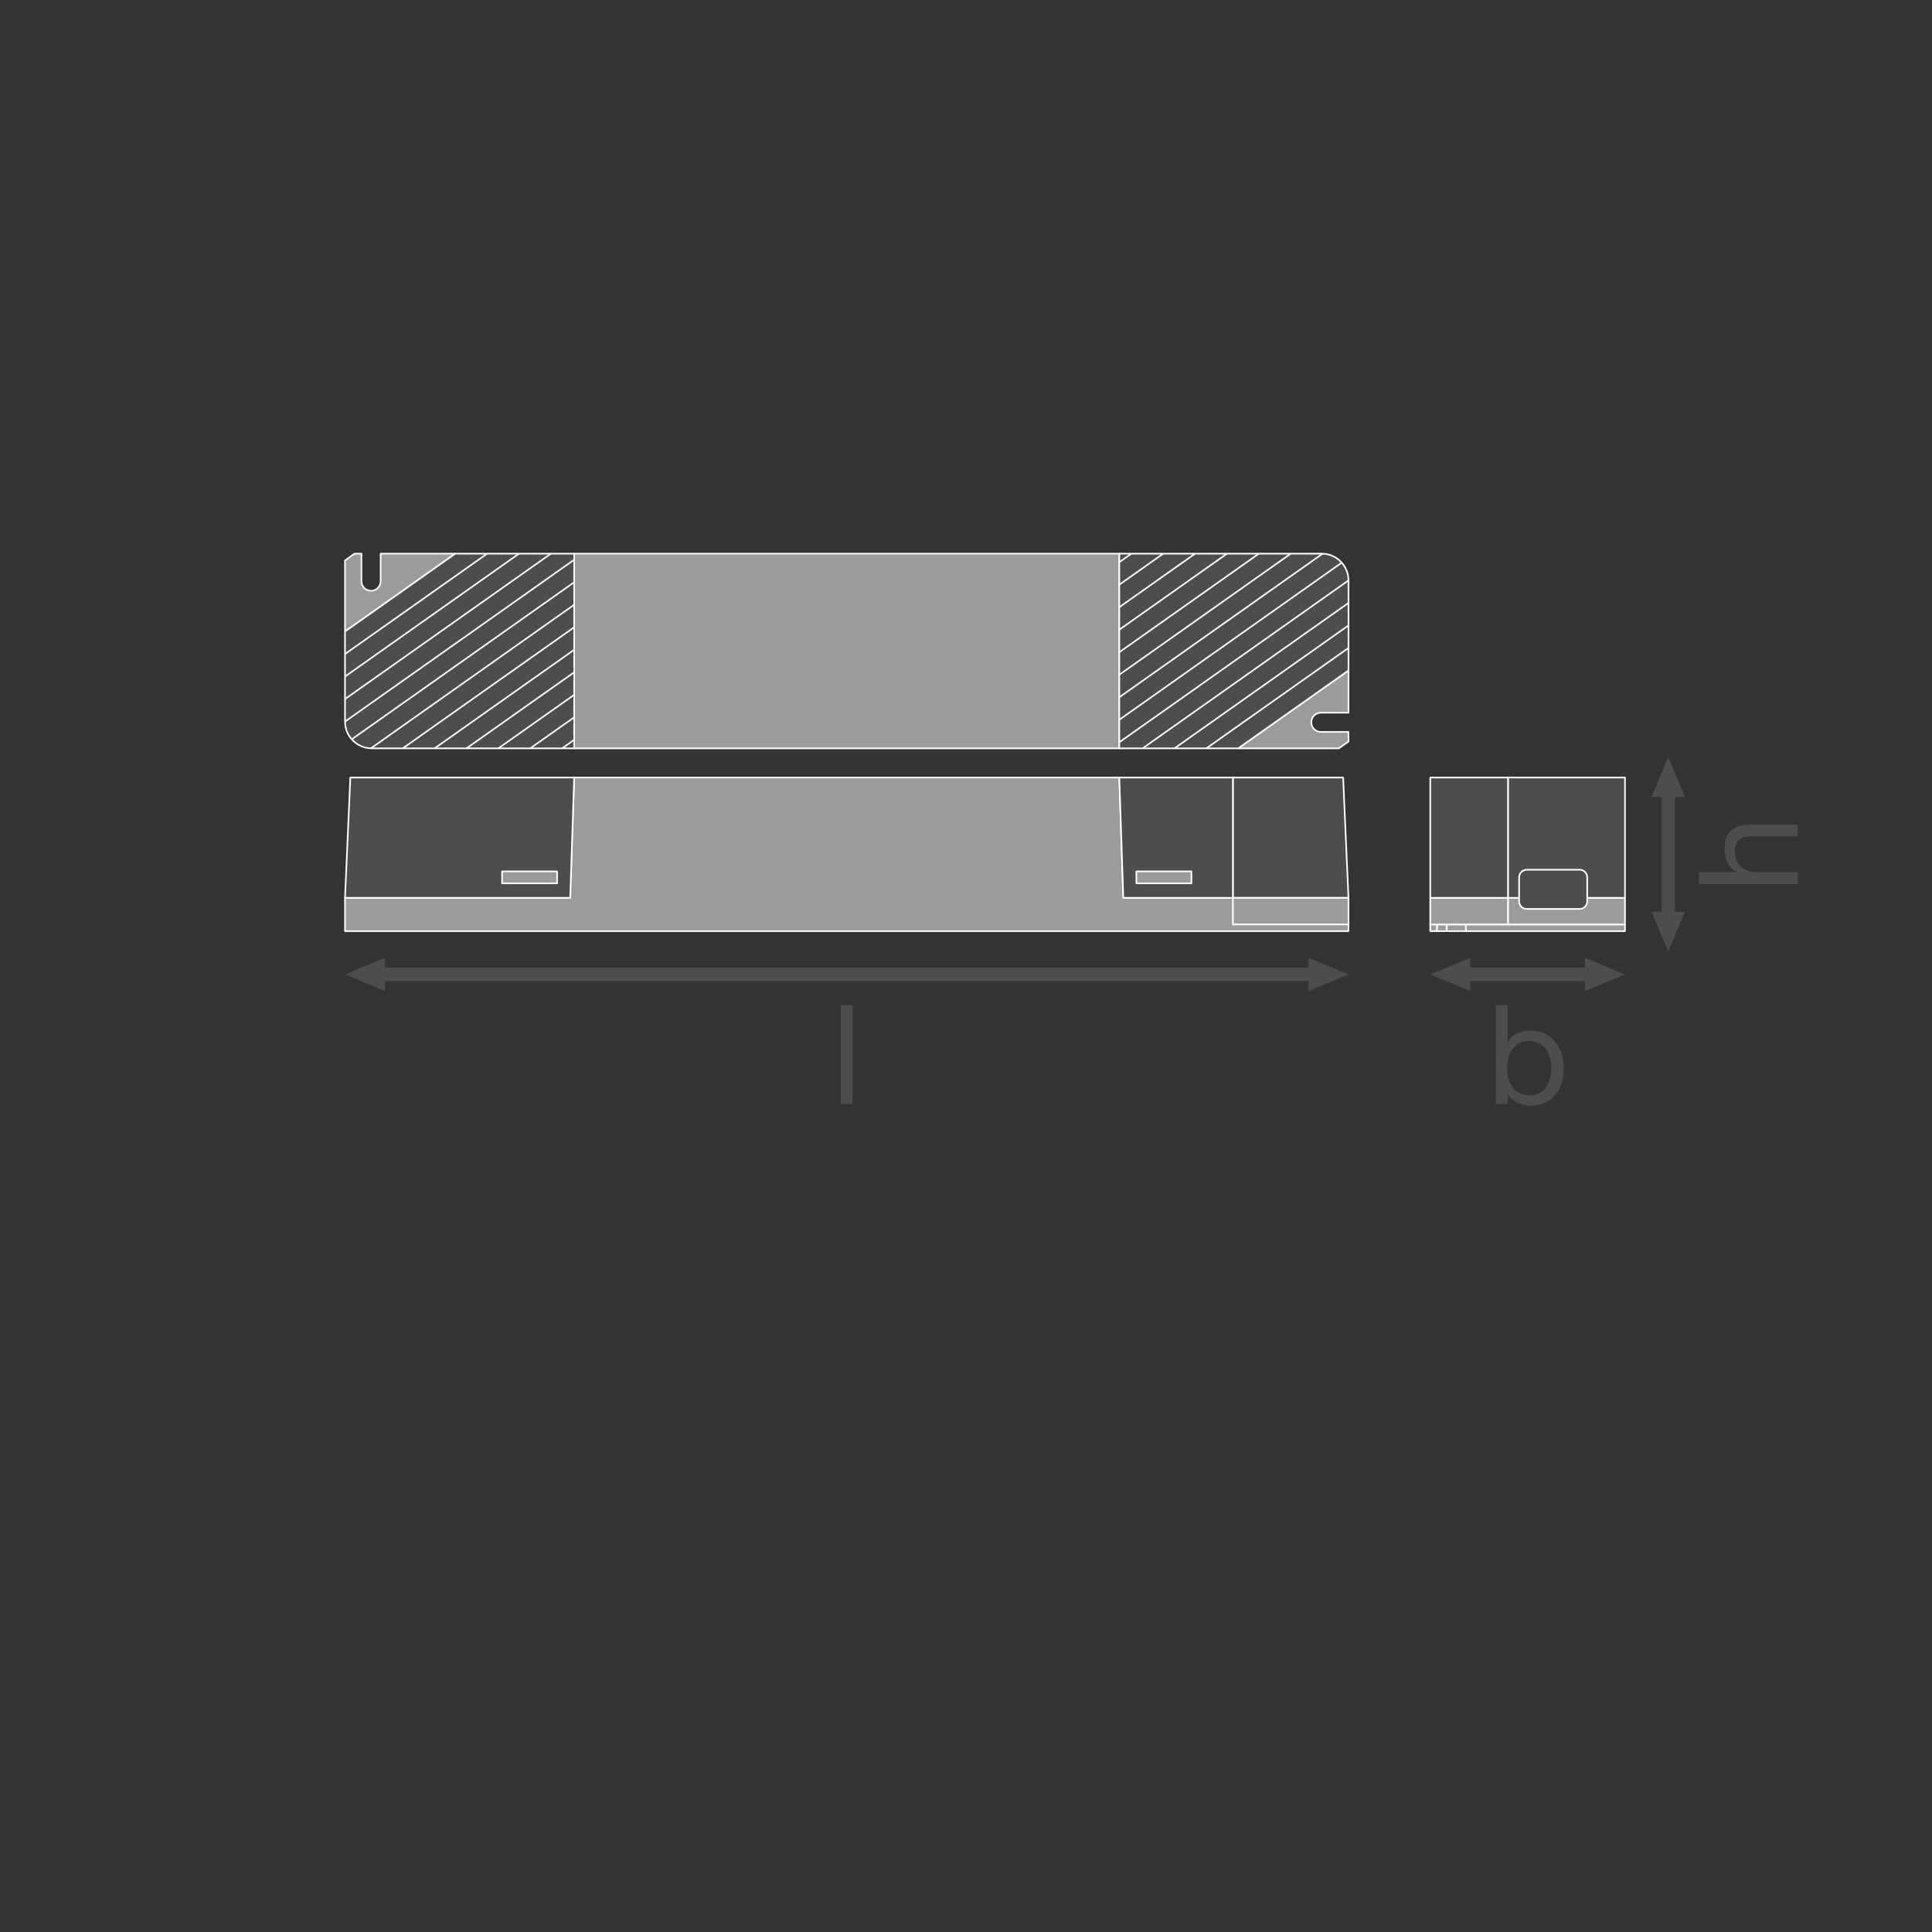 <?xml version="1.0" encoding="UTF-8" standalone="no"?>
<!-- Created with Inkscape (http://www.inkscape.org/) -->

<svg
   version="1.1"
   id="svg1378"
   xml:space="preserve"
   width="548.031"
   height="548.031"
   viewBox="0 0 548.031 548.031"
   xmlns="http://www.w3.org/2000/svg"
   xmlns:svg="http://www.w3.org/2000/svg"><rect x="0" y="0" width="548.031" height="548.031" fill="#333333" stroke="none"/><defs
     id="defs1382"><clipPath
       clipPathUnits="userSpaceOnUse"
       id="clipPath1428"><path
         d="M 0,411.023 H 411.023 V 0 H 0 Z"
         id="path1426" /></clipPath><clipPath
       clipPathUnits="userSpaceOnUse"
       id="clipPath1648"><path
         d="M 0,411.023 H 411.023 V 0 H 0 Z"
         id="path1646" /></clipPath></defs><g
     id="g1384"
     transform="matrix(1.333,0,0,-1.333,0,548.031)"><g
       id="g1386"
       transform="translate(81.922,200.23)"><path
         d="M 0,0 -8.504,3.541 0,7.084 Z"
         style="fill:#4f4c4d;fill-opacity:1;fill-rule:nonzero;stroke:none"
         id="path1388" /></g><g
       id="g1390"
       transform="translate(278.449,200.23)"><path
         d="M 0,0 8.504,3.541 0,7.084 Z"
         style="fill:#4f4c4d;fill-opacity:1;fill-rule:nonzero;stroke:none"
         id="path1392" /></g><g
       id="g1394"
       transform="translate(282.64,203.771)"><path
         d="M 0,0 H -204.942"
         style="fill:none;stroke:#4f4c4d;stroke-width:2.835;stroke-linecap:butt;stroke-linejoin:round;stroke-miterlimit:3.864;stroke-dasharray:none;stroke-opacity:1"
         id="path1396" /></g><g
       id="g1398"
       transform="translate(312.861,200.23)"><path
         d="M 0,0 -8.504,3.541 0,7.084 Z"
         style="fill:#4f4c4d;fill-opacity:1;fill-rule:nonzero;stroke:none"
         id="path1400" /></g><g
       id="g1402"
       transform="translate(337.286,200.23)"><path
         d="M 0,0 8.504,3.541 0,7.084 Z"
         style="fill:#4f4c4d;fill-opacity:1;fill-rule:nonzero;stroke:none"
         id="path1404" /></g><g
       id="g1406"
       transform="translate(341.477,203.771)"><path
         d="M 0,0 H -32.839"
         style="fill:none;stroke:#4f4c4d;stroke-width:2.835;stroke-linecap:butt;stroke-linejoin:round;stroke-miterlimit:3.864;stroke-dasharray:none;stroke-opacity:1"
         id="path1408" /></g><g
       id="g1410"
       transform="translate(358.543,217.118)"><path
         d="M 0,0 -3.541,-8.504 -7.084,0 Z"
         style="fill:#4f4c4d;fill-opacity:1;fill-rule:nonzero;stroke:none"
         id="path1412" /></g><g
       id="g1414"
       transform="translate(358.543,241.543)"><path
         d="M 0,0 -3.541,8.504 -7.084,0 Z"
         style="fill:#4f4c4d;fill-opacity:1;fill-rule:nonzero;stroke:none"
         id="path1416" /></g><g
       id="g1418"
       transform="translate(355.002,245.735)"><path
         d="M 0,0 V -32.839"
         style="fill:none;stroke:#4f4c4d;stroke-width:2.835;stroke-linecap:butt;stroke-linejoin:round;stroke-miterlimit:3.864;stroke-dasharray:none;stroke-opacity:1"
         id="path1420" /></g><g
       id="g1422"><g
         id="g1424"
         clip-path="url(#clipPath1428)"><g
           id="g1430"
           transform="translate(284.908,251.879)"><path
             d="m 0,0 2.044,1.444 v 2.052 h -5.868 c -1.128,0 -2.043,0.914 -2.043,2.043 0,1.128 0.915,2.043 2.043,2.043 h 5.868 v 8.991 L -21.423,0 Z"
             style="fill:#9c9a9b;fill-opacity:1;fill-rule:nonzero;stroke:none"
             id="path1432" /></g><g
           id="g1434"
           transform="translate(284.908,251.879)"><path
             d="m 0,0 2.044,1.444 v 2.052 h -5.868 c -1.128,0 -2.043,0.914 -2.043,2.043 0,1.128 0.915,2.043 2.043,2.043 h 5.868 v 8.991 L -21.423,0 Z"
             style="fill:none;stroke:#ffffff;stroke-width:0.34;stroke-linecap:butt;stroke-linejoin:round;stroke-miterlimit:10;stroke-dasharray:none;stroke-opacity:1"
             id="path1436" /></g><g
           id="g1438"
           transform="translate(96.885,293.312)"><path
             d="m 0,0 h -15.885 v -5.869 c 0,-1.128 -0.915,-2.043 -2.043,-2.043 -1.129,0 -2.044,0.915 -2.044,2.043 V 0 h -1.451 l -2.044,-1.444 v -15.129 z"
             style="fill:#9c9a9b;fill-opacity:1;fill-rule:nonzero;stroke:none"
             id="path1440" /></g><g
           id="g1442"
           transform="translate(96.885,293.312)"><path
             d="m 0,0 h -15.885 v -5.869 c 0,-1.128 -0.915,-2.043 -2.043,-2.043 -1.129,0 -2.044,0.915 -2.044,2.043 V 0 h -1.451 l -2.044,-1.444 v -15.129 z"
             style="fill:none;stroke:#ffffff;stroke-width:0.34;stroke-linecap:butt;stroke-linejoin:round;stroke-miterlimit:10;stroke-dasharray:none;stroke-opacity:1"
             id="path1444" /></g><path
           d="M 122.185,293.312 H 238.186 V 251.879 H 122.185 Z"
           style="fill:#9c9a9b;fill-opacity:1;fill-rule:nonzero;stroke:#ffffff;stroke-width:0.34;stroke-linecap:butt;stroke-linejoin:round;stroke-miterlimit:10;stroke-dasharray:none;stroke-opacity:1"
           id="path1446" /><g
           id="g1448"
           transform="translate(79.118,251.879)"><path
             d="M 0,0 H 43.067 V 41.433 H 17.768 L -5.7,24.86 V 5.7 C -5.7,2.552 -3.148,0 0,0"
             style="fill:#4f4c4d;fill-opacity:1;fill-rule:nonzero;stroke:none"
             id="path1450" /></g><g
           id="g1452"
           transform="translate(79.118,251.879)"><path
             d="M 0,0 H 43.067 V 41.433 H 17.768 L -5.7,24.86 V 5.7 C -5.7,2.552 -3.148,0 0,0 Z"
             style="fill:none;stroke:#ffffff;stroke-width:0.34;stroke-linecap:butt;stroke-linejoin:round;stroke-miterlimit:10;stroke-dasharray:none;stroke-opacity:1"
             id="path1454" /></g><g
           id="g1456"
           transform="translate(73.418,271.949)"><path
             d="M 0,0 30.25,21.363"
             style="fill:none;stroke:#ffffff;stroke-width:0.34;stroke-linecap:butt;stroke-linejoin:round;stroke-miterlimit:10;stroke-dasharray:none;stroke-opacity:1"
             id="path1458" /></g><g
           id="g1460"
           transform="translate(73.418,262.369)"><path
             d="M 0,0 43.815,30.942"
             style="fill:none;stroke:#ffffff;stroke-width:0.34;stroke-linecap:butt;stroke-linejoin:round;stroke-miterlimit:10;stroke-dasharray:none;stroke-opacity:1"
             id="path1462" /></g><g
           id="g1464"
           transform="translate(110.451,293.312)"><path
             d="M 0,0 -37.034,-26.153"
             style="fill:none;stroke:#ffffff;stroke-width:0.34;stroke-linecap:butt;stroke-linejoin:round;stroke-miterlimit:10;stroke-dasharray:none;stroke-opacity:1"
             id="path1466" /></g><g
           id="g1468"
           transform="translate(74.856,253.804)"><path
             d="M 0,0 47.329,33.424"
             style="fill:none;stroke:#ffffff;stroke-width:0.34;stroke-linecap:butt;stroke-linejoin:round;stroke-miterlimit:10;stroke-dasharray:none;stroke-opacity:1"
             id="path1470" /></g><g
           id="g1472"
           transform="translate(122.185,292.018)"><path
             d="M 0,0 -48.767,-34.439"
             style="fill:none;stroke:#ffffff;stroke-width:0.34;stroke-linecap:butt;stroke-linejoin:round;stroke-miterlimit:10;stroke-dasharray:none;stroke-opacity:1"
             id="path1474" /></g><g
           id="g1476"
           transform="translate(122.185,282.437)"><path
             d="M 0,0 -43.257,-30.549"
             style="fill:none;stroke:#ffffff;stroke-width:0.34;stroke-linecap:butt;stroke-linejoin:round;stroke-miterlimit:10;stroke-dasharray:none;stroke-opacity:1"
             id="path1478" /></g><g
           id="g1480"
           transform="translate(122.185,272.856)"><path
             d="M 0,0 -29.704,-20.977"
             style="fill:none;stroke:#ffffff;stroke-width:0.34;stroke-linecap:butt;stroke-linejoin:round;stroke-miterlimit:10;stroke-dasharray:none;stroke-opacity:1"
             id="path1482" /></g><g
           id="g1484"
           transform="translate(99.264,251.879)"><path
             d="M 0,0 22.92,16.186"
             style="fill:none;stroke:#ffffff;stroke-width:0.34;stroke-linecap:butt;stroke-linejoin:round;stroke-miterlimit:10;stroke-dasharray:none;stroke-opacity:1"
             id="path1486" /></g><g
           id="g1488"
           transform="translate(122.185,263.275)"><path
             d="M 0,0 -16.137,-11.396"
             style="fill:none;stroke:#ffffff;stroke-width:0.34;stroke-linecap:butt;stroke-linejoin:round;stroke-miterlimit:10;stroke-dasharray:none;stroke-opacity:1"
             id="path1490" /></g><g
           id="g1492"
           transform="translate(112.832,251.879)"><path
             d="M 0,0 9.353,6.605"
             style="fill:none;stroke:#ffffff;stroke-width:0.34;stroke-linecap:butt;stroke-linejoin:round;stroke-miterlimit:10;stroke-dasharray:none;stroke-opacity:1"
             id="path1494" /></g><g
           id="g1496"
           transform="translate(122.185,253.694)"><path
             d="M 0,0 -2.57,-1.815"
             style="fill:none;stroke:#ffffff;stroke-width:0.34;stroke-linecap:butt;stroke-linejoin:round;stroke-miterlimit:10;stroke-dasharray:none;stroke-opacity:1"
             id="path1498" /></g><g
           id="g1500"
           transform="translate(85.698,251.879)"><path
             d="M 0,0 36.487,25.768"
             style="fill:none;stroke:#ffffff;stroke-width:0.34;stroke-linecap:butt;stroke-linejoin:round;stroke-miterlimit:10;stroke-dasharray:none;stroke-opacity:1"
             id="path1502" /></g><g
           id="g1504"
           transform="translate(281.253,293.312)"><path
             d="m 0,0 h -43.067 v -41.433 h 25.299 L 5.7,-24.86 V -5.7 C 5.7,-2.552 3.148,0 0,0"
             style="fill:#4f4c4d;fill-opacity:1;fill-rule:nonzero;stroke:none"
             id="path1506" /></g><g
           id="g1508"
           transform="translate(281.253,293.312)"><path
             d="m 0,0 h -43.067 v -41.433 h 25.299 L 5.7,-24.86 V -5.7 C 5.7,-2.552 3.148,0 0,0 Z"
             style="fill:none;stroke:#ffffff;stroke-width:0.34;stroke-linecap:butt;stroke-linejoin:round;stroke-miterlimit:10;stroke-dasharray:none;stroke-opacity:1"
             id="path1510" /></g><g
           id="g1512"
           transform="translate(286.953,273.242)"><path
             d="M 0,0 -30.25,-21.363"
             style="fill:none;stroke:#ffffff;stroke-width:0.34;stroke-linecap:butt;stroke-linejoin:round;stroke-miterlimit:10;stroke-dasharray:none;stroke-opacity:1"
             id="path1514" /></g><g
           id="g1516"
           transform="translate(286.953,282.822)"><path
             d="M 0,0 -43.815,-30.942"
             style="fill:none;stroke:#ffffff;stroke-width:0.34;stroke-linecap:butt;stroke-linejoin:round;stroke-miterlimit:10;stroke-dasharray:none;stroke-opacity:1"
             id="path1518" /></g><g
           id="g1520"
           transform="translate(249.919,251.879)"><path
             d="M 0,0 37.034,26.153"
             style="fill:none;stroke:#ffffff;stroke-width:0.34;stroke-linecap:butt;stroke-linejoin:round;stroke-miterlimit:10;stroke-dasharray:none;stroke-opacity:1"
             id="path1522" /></g><g
           id="g1524"
           transform="translate(285.515,291.387)"><path
             d="M 0,0 -47.329,-33.424"
             style="fill:none;stroke:#ffffff;stroke-width:0.34;stroke-linecap:butt;stroke-linejoin:round;stroke-miterlimit:10;stroke-dasharray:none;stroke-opacity:1"
             id="path1526" /></g><g
           id="g1528"
           transform="translate(238.186,253.173)"><path
             d="M 0,0 48.767,34.439"
             style="fill:none;stroke:#ffffff;stroke-width:0.34;stroke-linecap:butt;stroke-linejoin:round;stroke-miterlimit:10;stroke-dasharray:none;stroke-opacity:1"
             id="path1530" /></g><g
           id="g1532"
           transform="translate(238.186,262.754)"><path
             d="M 0,0 43.257,30.549"
             style="fill:none;stroke:#ffffff;stroke-width:0.34;stroke-linecap:butt;stroke-linejoin:round;stroke-miterlimit:10;stroke-dasharray:none;stroke-opacity:1"
             id="path1534" /></g><g
           id="g1536"
           transform="translate(238.186,272.335)"><path
             d="M 0,0 29.704,20.977"
             style="fill:none;stroke:#ffffff;stroke-width:0.34;stroke-linecap:butt;stroke-linejoin:round;stroke-miterlimit:10;stroke-dasharray:none;stroke-opacity:1"
             id="path1538" /></g><g
           id="g1540"
           transform="translate(261.106,293.312)"><path
             d="M 0,0 -22.92,-16.186"
             style="fill:none;stroke:#ffffff;stroke-width:0.34;stroke-linecap:butt;stroke-linejoin:round;stroke-miterlimit:10;stroke-dasharray:none;stroke-opacity:1"
             id="path1542" /></g><g
           id="g1544"
           transform="translate(238.186,281.916)"><path
             d="M 0,0 16.137,11.396"
             style="fill:none;stroke:#ffffff;stroke-width:0.34;stroke-linecap:butt;stroke-linejoin:round;stroke-miterlimit:10;stroke-dasharray:none;stroke-opacity:1"
             id="path1546" /></g><g
           id="g1548"
           transform="translate(247.539,293.312)"><path
             d="M 0,0 -9.353,-6.605"
             style="fill:none;stroke:#ffffff;stroke-width:0.34;stroke-linecap:butt;stroke-linejoin:round;stroke-miterlimit:10;stroke-dasharray:none;stroke-opacity:1"
             id="path1550" /></g><g
           id="g1552"
           transform="translate(238.186,291.497)"><path
             d="M 0,0 2.57,1.815"
             style="fill:none;stroke:#ffffff;stroke-width:0.34;stroke-linecap:butt;stroke-linejoin:round;stroke-miterlimit:10;stroke-dasharray:none;stroke-opacity:1"
             id="path1554" /></g><g
           id="g1556"
           transform="translate(274.673,293.312)"><path
             d="M 0,0 -36.487,-25.768"
             style="fill:none;stroke:#ffffff;stroke-width:0.34;stroke-linecap:butt;stroke-linejoin:round;stroke-miterlimit:10;stroke-dasharray:none;stroke-opacity:1"
             id="path1558" /></g><g
           id="g1560"
           transform="translate(239.036,220.067)"><path
             d="m 0,0 -0.85,25.609 c 0,0 -116.001,0 -116.001,0 L -117.702,0 h -47.916 V -7.083 H 47.917 V 0 Z"
             style="fill:#9c9a9b;fill-opacity:1;fill-rule:nonzero;stroke:none"
             id="path1562" /></g><g
           id="g1564"
           transform="translate(239.036,220.067)"><path
             d="m 0,0 -0.85,25.609 c 0,0 -116.001,0 -116.001,0 L -117.702,0 h -47.916 V -7.083 H 47.917 V 0 Z"
             style="fill:none;stroke:#ffffff;stroke-width:0.34;stroke-linecap:butt;stroke-linejoin:round;stroke-miterlimit:10;stroke-dasharray:none;stroke-opacity:1"
             id="path1566" /></g><g
           id="g1568"
           transform="translate(122.185,245.676)"><path
             d="m 0,0 h -47.633 l -1.134,-25.609 H -0.85 Z"
             style="fill:#4f4c4d;fill-opacity:1;fill-rule:nonzero;stroke:none"
             id="path1570" /></g><g
           id="g1572"
           transform="translate(122.185,245.676)"><path
             d="m 0,0 h -47.633 l -1.134,-25.609 H -0.85 Z"
             style="fill:none;stroke:#ffffff;stroke-width:0.34;stroke-linecap:butt;stroke-linejoin:round;stroke-miterlimit:10;stroke-dasharray:none;stroke-opacity:1"
             id="path1574" /></g><g
           id="g1576"
           transform="translate(262.352,220.067)"><path
             d="M 0,0 H 24.601 L 23.467,25.609 H 0 Z"
             style="fill:#4f4c4d;fill-opacity:1;fill-rule:nonzero;stroke:none"
             id="path1578" /></g><g
           id="g1580"
           transform="translate(262.352,220.067)"><path
             d="M 0,0 H 24.601 L 23.467,25.609 H 0 Z"
             style="fill:none;stroke:#ffffff;stroke-width:0.34;stroke-linecap:butt;stroke-linejoin:round;stroke-miterlimit:10;stroke-dasharray:none;stroke-opacity:1"
             id="path1582" /></g><g
           id="g1584"
           transform="translate(262.352,245.676)"><path
             d="m 0,0 h -24.166 l 0.851,-25.609 H 0 Z"
             style="fill:#4f4c4d;fill-opacity:1;fill-rule:nonzero;stroke:none"
             id="path1586" /></g><g
           id="g1588"
           transform="translate(262.352,245.676)"><path
             d="m 0,0 h -24.166 l 0.851,-25.609 H 0 Z"
             style="fill:none;stroke:#ffffff;stroke-width:0.34;stroke-linecap:butt;stroke-linejoin:round;stroke-miterlimit:10;stroke-dasharray:none;stroke-opacity:1"
             id="path1590" /></g><path
           d="m 118.552,223.154 h -11.715 v 2.543 h 11.715 z"
           style="fill:#9c9a9b;fill-opacity:1;fill-rule:nonzero;stroke:#ffffff;stroke-width:0.34;stroke-linecap:butt;stroke-linejoin:round;stroke-miterlimit:10;stroke-dasharray:none;stroke-opacity:1"
           id="path1592" /><path
           d="m 241.818,223.154 h 11.715 v 2.543 h -11.715 z"
           style="fill:#9c9a9b;fill-opacity:1;fill-rule:nonzero;stroke:#ffffff;stroke-width:0.34;stroke-linecap:butt;stroke-linejoin:round;stroke-miterlimit:10;stroke-dasharray:none;stroke-opacity:1"
           id="path1594" /><g
           id="g1596"
           transform="translate(286.953,214.403)"><path
             d="M 0,0 H -24.601 V 5.664 H 0 Z"
             style="fill:#9c9a9b;fill-opacity:1;fill-rule:nonzero;stroke:none"
             id="path1598" /></g><g
           id="g1600"
           transform="translate(286.953,214.403)"><path
             d="M 0,0 H -24.601 V 5.664 H 0 Z"
             style="fill:none;stroke:#ffffff;stroke-width:0.34;stroke-linecap:butt;stroke-linejoin:round;stroke-miterlimit:10;stroke-dasharray:none;stroke-opacity:1"
             id="path1602" /></g><path
           d="m 305.801,212.983 h -1.444 v 1.419 h 1.444 z"
           style="fill:#9c9a9b;fill-opacity:1;fill-rule:nonzero;stroke:#ffffff;stroke-width:0.34;stroke-linecap:butt;stroke-linejoin:round;stroke-miterlimit:10;stroke-dasharray:none;stroke-opacity:1"
           id="path1604" /><path
           d="m 307.853,212.983 h -2.052 v 1.419 h 2.052 z"
           style="fill:#9c9a9b;fill-opacity:1;fill-rule:nonzero;stroke:#ffffff;stroke-width:0.34;stroke-linecap:butt;stroke-linejoin:round;stroke-miterlimit:10;stroke-dasharray:none;stroke-opacity:1"
           id="path1606" /><path
           d="m 307.853,212.983 h 4.087 v 1.419 h -4.087 z"
           style="fill:#9c9a9b;fill-opacity:1;fill-rule:nonzero;stroke:#ffffff;stroke-width:0.34;stroke-linecap:butt;stroke-linejoin:round;stroke-miterlimit:10;stroke-dasharray:none;stroke-opacity:1"
           id="path1608" /><path
           d="m 345.79,212.983 h -33.85 v 1.419 h 33.85 z"
           style="fill:#9c9a9b;fill-opacity:1;fill-rule:nonzero;stroke:#ffffff;stroke-width:0.34;stroke-linecap:butt;stroke-linejoin:round;stroke-miterlimit:10;stroke-dasharray:none;stroke-opacity:1"
           id="path1610" /><g
           id="g1612"
           transform="translate(304.357,214.403)"><path
             d="M 0,0 H 16.573 V 5.664 H 0 Z"
             style="fill:#9c9a9b;fill-opacity:1;fill-rule:nonzero;stroke:none"
             id="path1614" /></g><g
           id="g1616"
           transform="translate(304.357,214.403)"><path
             d="M 0,0 H 16.573 V 5.664 H 0 Z"
             style="fill:none;stroke:#ffffff;stroke-width:0.34;stroke-linecap:butt;stroke-linejoin:round;stroke-miterlimit:10;stroke-dasharray:none;stroke-opacity:1"
             id="path1618" /></g><g
           id="g1620"
           transform="translate(345.79,214.403)"><path
             d="M 0,0 H -24.86 V 5.664 H 0 Z"
             style="fill:#9c9a9b;fill-opacity:1;fill-rule:nonzero;stroke:none"
             id="path1622" /></g><g
           id="g1624"
           transform="translate(345.79,214.403)"><path
             d="M 0,0 H -24.86 V 5.664 H 0 Z"
             style="fill:none;stroke:#ffffff;stroke-width:0.34;stroke-linecap:butt;stroke-linejoin:round;stroke-miterlimit:10;stroke-dasharray:none;stroke-opacity:1"
             id="path1626" /></g><path
           d="m 320.93,220.067 h -16.573 v 25.609 h 16.573 z"
           style="fill:#4f4c4d;fill-opacity:1;fill-rule:nonzero;stroke:#ffffff;stroke-width:0.34;stroke-linecap:butt;stroke-linejoin:round;stroke-miterlimit:10;stroke-dasharray:none;stroke-opacity:1"
           id="path1628" /><path
           d="m 320.93,220.067 h 24.86 v 25.609 h -24.86 z"
           style="fill:#4f4c4d;fill-opacity:1;fill-rule:nonzero;stroke:#ffffff;stroke-width:0.34;stroke-linecap:butt;stroke-linejoin:round;stroke-miterlimit:10;stroke-dasharray:none;stroke-opacity:1"
           id="path1630" /><g
           id="g1632"
           transform="translate(323.265,224.429)"><path
             d="m 0,0 v -5.105 c 0,-0.894 0.724,-1.618 1.618,-1.618 h 11.253 c 0.894,0 1.618,0.724 1.618,1.618 V 0 c 0,0.894 -0.724,1.618 -1.618,1.618 H 1.618 C 0.724,1.618 0,0.894 0,0"
             style="fill:#4f4c4d;fill-opacity:1;fill-rule:nonzero;stroke:none"
             id="path1634" /></g><g
           id="g1636"
           transform="translate(323.265,224.429)"><path
             d="m 0,0 v -5.105 c 0,-0.894 0.724,-1.618 1.618,-1.618 h 11.253 c 0.894,0 1.618,0.724 1.618,1.618 V 0 c 0,0.894 -0.724,1.618 -1.618,1.618 H 1.618 C 0.724,1.618 0,0.894 0,0 Z"
             style="fill:none;stroke:#ffffff;stroke-width:0.34;stroke-linecap:butt;stroke-linejoin:round;stroke-miterlimit:10;stroke-dasharray:none;stroke-opacity:1"
             id="path1638" /></g></g></g><path
       d="m 178.946,197.258 h 2.507 v -21.06 h -2.507 z"
       style="fill:#4f4c4d;fill-opacity:1;fill-rule:nonzero;stroke:none"
       id="path1640" /><g
       id="g1642"><g
         id="g1644"
         clip-path="url(#clipPath1648)"><g
           id="g1650"
           transform="translate(325.381,189.589)"><path
             d="m 0,0 c -3.391,0 -4.66,-2.92 -4.66,-5.751 0,-2.979 1.357,-5.781 4.808,-5.781 3.422,0 4.573,2.92 4.573,5.898 C 4.721,-2.772 3.246,0 0,0 m -7.078,7.669 h 2.508 v -7.875 h 0.058 c 0.826,1.681 2.742,2.418 4.867,2.418 4.69,0 7.02,-3.716 7.02,-8.023 0,-4.335 -2.301,-7.933 -6.961,-7.933 -1.533,0 -3.834,0.59 -4.926,2.389 H -4.57 v -2.036 h -2.508 z"
             style="fill:#4f4c4d;fill-opacity:1;fill-rule:nonzero;stroke:none"
             id="path1652" /></g><g
           id="g1654"
           transform="translate(361.516,223.016)"><path
             d="M 0,0 V 2.507 H 8.052 V 2.566 C 6.194,3.362 5.457,5.574 5.457,7.374 c 0,4.011 2.3,5.25 5.574,5.25 H 21.06 V 10.117 H 10.736 c -1.887,0 -3.067,-1.179 -3.067,-3.097 0,-3.039 2.035,-4.513 4.778,-4.513 H 21.06 V 0 Z"
             style="fill:#4f4c4d;fill-opacity:1;fill-rule:nonzero;stroke:none"
             id="path1656" /></g></g></g></g></svg>

